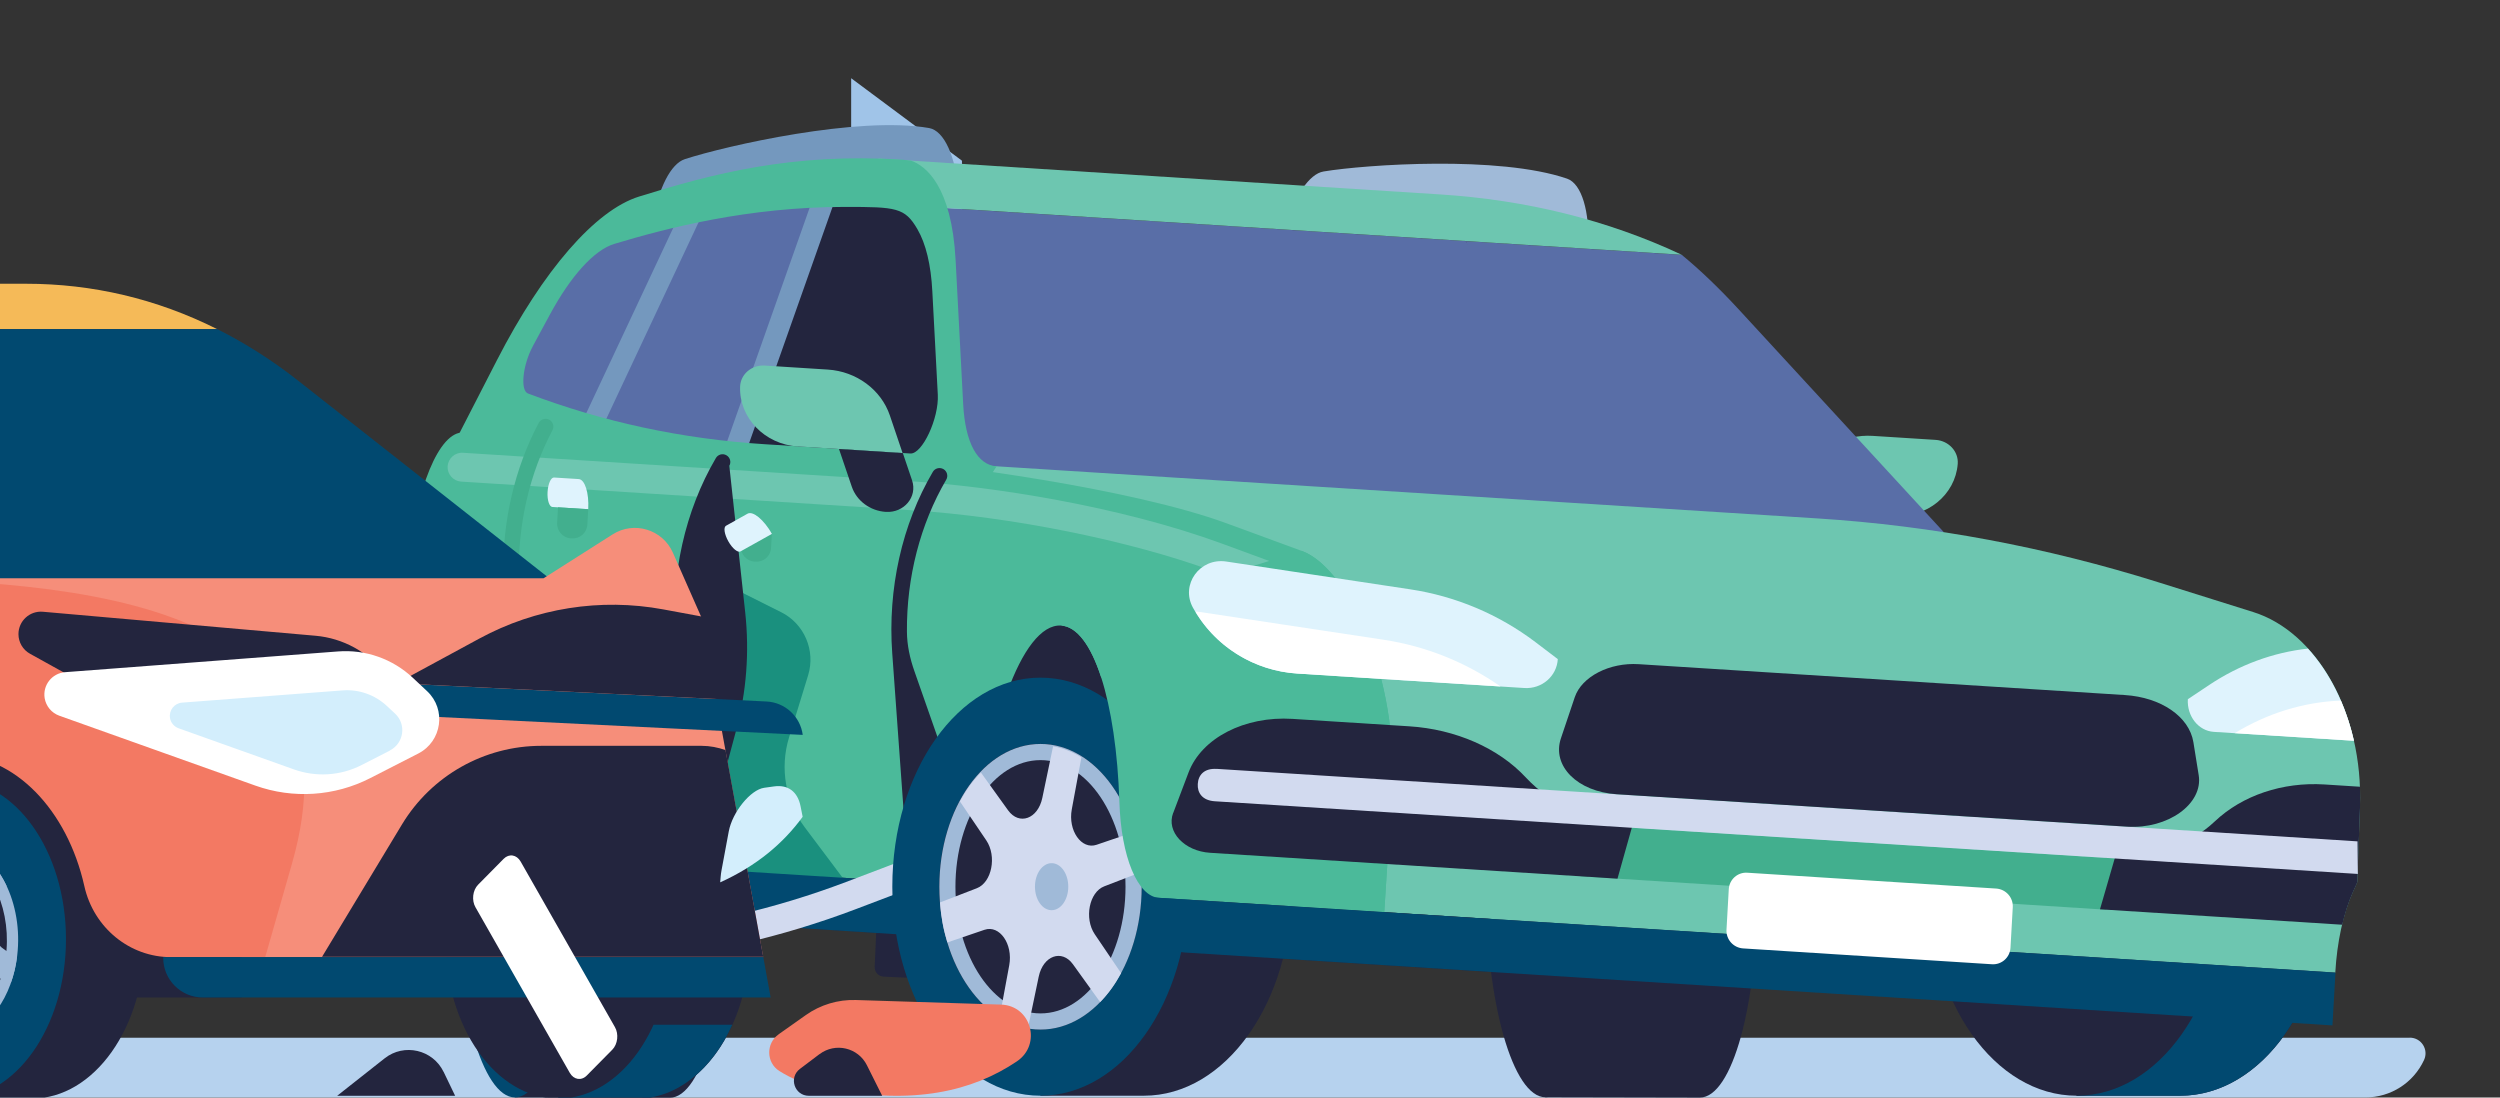 <?xml version="1.0" encoding="UTF-8"?>
<svg id="Layer_1" data-name="Layer 1" xmlns="http://www.w3.org/2000/svg" width="306.17" height="134.41" xmlns:xlink="http://www.w3.org/1999/xlink" viewBox="0 0 306.17 134.41">
  <rect x="0" y="0" width="306.17" height="134.41" fill="#333333" stroke="none"/>
  <defs>
    <style>
      .cls-1 {
        fill: none;
      }

      .cls-2 {
        clip-path: url(#clippath);
      }

      .cls-3 {
        fill: #014970;
      }

      .cls-4 {
        fill: #f68e7a;
      }

      .cls-5 {
        fill: #fff;
      }

      .cls-6 {
        fill: #f5ba58;
      }

      .cls-7 {
        fill: #f37963;
      }

      .cls-8 {
        fill: #b6d2ee;
      }

      .cls-9 {
        fill: #a0c4e8;
      }

      .cls-10 {
        fill: #a0bad8;
      }

      .cls-11 {
        fill: #d2daef;
      }

      .cls-12 {
        fill: #d3eefc;
      }

      .cls-13 {
        fill: #dff3fd;
      }

      .cls-14 {
        fill: #23253e;
      }

      .cls-15 {
        fill: #42af8e;
      }

      .cls-16 {
        fill: #1a907e;
      }

      .cls-17 {
        fill: #6dc6b0;
      }

      .cls-18 {
        fill: #596ea7;
      }

      .cls-19 {
        fill: #6fc061;
      }

      .cls-20 {
        fill: #7498be;
      }

      .cls-21 {
        fill: #4bba9a;
      }
    </style>
    <clipPath id="clippath">
      <rect class="cls-1" y="-38.46" width="310.83" height="221.76"/>
    </clipPath>
  </defs>
  <g class="cls-2">
    <g>
      <g>
        <polygon class="cls-9" points="117.81 40.02 104.24 40.02 104.24 9.58 117.81 19.68 117.81 40.02"/>
        <path class="cls-19" d="m-55.5,102.68c5.51-.43,17.02-1.32,24.36-1.89,4.14-.32,7.82-2.74,9.76-6.41,6.58-12.43,19.1-20.59,33.12-21.58,7.35-.52,14.71.97,21.28,4.3l16.03,8.13c10.44,5.29,22.13,7.61,33.79,6.7l11.06-.86c3.81-.3,7.54,1.25,10.02,4.16,3.79,4.44,10.24,5.5,15.25,2.49l1.72-1.03c11.88-7.12,26.26-8.74,39.42-4.44l32.68,10.68v6.56s-218.72,0-248.34,0c-1.83,0-3.31-1.48-3.31-3.31v-.08c0-1.8,1.37-3.28,3.15-3.42Z"/>
      </g>
      <g>
        <path class="cls-8" d="m295.12,127.09H-163.02c-1.72,0-3.35.73-4.49,2.01l-1.54,1.72c-1.24,1.39-.25,3.58,1.6,3.58h457.15c3.08,0,5.88-1.79,7.17-4.59.59-1.27-.34-2.73-1.75-2.73Z"/>
        <g>
          <g>
            <path class="cls-14" d="m266.99,82.99c10.02,0,18.15,11.46,18.15,25.6,0,14.14-8.12,25.6-18.15,25.6h-12.67v-51.21h12.67Z"/>
            <path class="cls-3" d="m282.28,122.34c-3.22,7.12-8.86,11.85-15.29,11.85h-12.67v-11.85h27.96Z"/>
            <path class="cls-14" d="m236.18,108.59c0,14.14,8.12,25.6,18.15,25.6s18.15-11.46,18.15-25.6c0-14.14-8.12-25.6-18.15-25.6-10.02,0-18.15,11.46-18.15,25.6Z"/>
          </g>
          <g>
            <path class="cls-17" d="m231.91,63.2l-12.83-.82,2.07-4.38c1.42-3,4.68-4.84,8.19-4.62l7.7.49c1.61.1,2.83,1.42,2.72,2.93-.29,3.81-3.78,6.65-7.84,6.39Z"/>
            <path class="cls-17" d="m219.06,62.38l-1.5,3.18c-.9,1.9.52,4.09,2.75,4.24,1.92.12,3.71-.88,4.49-2.53l2.08-4.39-7.81-.5Z"/>
          </g>
          <path class="cls-14" d="m108.37,113.23h8.15c.64,0,1.16.52,1.16,1.16v5.41h-10.46v-5.41c0-.64.52-1.16,1.16-1.16Z" transform="translate(219.55 237.95) rotate(-177.43)"/>
          <path class="cls-14" d="m207.91,83.21c3.97,0,7.24,11.48,7.31,25.62.07,14.14-3.08,25.6-7.05,25.59l-18.91-.04-.27-51.21,18.91.04Z"/>
          <path class="cls-14" d="m181.95,108.76c.07,14.14,3.35,25.61,7.31,25.62,3.97,0,7.12-11.45,7.05-25.59-.07-14.14-3.35-25.61-7.31-25.62-3.97,0-7.12,11.45-7.05,25.59Z"/>
          <path class="cls-18" d="m192.31,62.3l-74.93-4.76-4.13-32.22,66.27,4.21c5.64,9.22,9.76,20.32,12.79,32.77Z"/>
          <path class="cls-18" d="m179.52,29.53l26.44,1.68c2.24,1.84,4.59,4.09,7.05,6.76l25.08,27.24-45.78-2.91-12.79-32.77Z"/>
          <path class="cls-18" d="m117.38,57.53l-59.45-3.78,6.62-14.55c3.47-7.63,10.72-12.85,19.06-13.72l12.24-1.28,17.39,1.11,4.13,32.22Z"/>
          <polygon class="cls-14" points="118.79 62.06 88.2 60.11 100.59 23.37 114.12 23.37 118.79 62.06"/>
          <path class="cls-10" d="m157.37,27.89c1.14-3.84,2.97-6.61,4.73-6.89,5.14-.85,21.49-1.98,29.82.88,1.8.62,2.78,4.05,2.59,8.4l-37.14-2.39Z"/>
          <path class="cls-20" d="m79.98,27c.67-3.95,2.17-6.95,3.89-7.51,5.04-1.64,21.23-5.32,29.91-3.81,1.87.32,3.27,3.53,3.61,7.84l-37.41,3.48Z"/>
          <path class="cls-17" d="m103.34,24.68l4.25-5.26,68.78,4.39c10.5.67,20.47,3.11,29.59,7.39l-102.62-6.52Z"/>
          <path class="cls-17" d="m286.02,119.12l-151.32-9.62-16.6-1.05-2.64-1.9c-2.18-1.57-3.33-8.83-2.61-16.59l1.52-16.56c.88-9.52,3.67-16.55,6.49-16.37l101.71,6.46c14.06.89,28.01,3.51,41.76,7.82l11.63,3.65c7.76,2.44,13.47,12.33,13.06,23.8l-.33,9.27-.59,1.32c-1.14,2.56-1.89,6.06-2.1,9.75Z"/>
          <path class="cls-14" d="m53.31,65.33l91.6,5.82-2.56,45.33-85.74-5.45-5.1-4.28c-1.85-1.55-2.76-6.72-2.08-11.87l3.88-29.55Z"/>
          <g>
            <path class="cls-14" d="m81.76,83.23c3.97,0,7.24,11.48,7.31,25.62.07,14.14-3.08,25.6-7.05,25.59l-18.97-.04-.27-51.21,18.97.04Z"/>
            <path class="cls-3" d="m55.74,108.78c.07,14.14,3.35,25.61,7.31,25.62,3.97,0,7.12-11.45,7.05-25.59-.07-14.14-3.35-25.61-7.31-25.62s-7.12,11.45-7.05,25.59Z"/>
            <g>
              <path class="cls-14" d="m63.01,125.75c1.48,0,3.41-4.04,4.06-11.51.78-9-.62-18.67-3.12-21.56-.39-.45-.77-.69-1.12-.69-1.48,0-3.41,4.03-4.06,11.51-.78,9,.62,18.67,3.12,21.56.39.45.77.68,1.12.68h0Z"/>
              <path class="cls-10" d="m61.48,125.42c.51.59,1.03.87,1.53.87,2.06,0,3.96-4.66,4.6-12,.79-9.14-.66-18.97-3.25-21.96-.51-.59-1.03-.87-1.53-.87-2.06,0-3.96,4.66-4.6,12-.79,9.14.66,18.97,3.25,21.96Zm-2.18-21.87c.68-7.79,2.63-11.02,3.52-11.02.18,0,.44.18.72.5,2.12,2.45,3.83,11.54,2.99,21.16-.68,7.79-2.63,11.02-3.52,11.02-.18,0-.44-.18-.72-.5-2.12-2.45-3.83-11.54-2.99-21.16Z"/>
            </g>
            <path class="cls-11" d="m60.22,114.01c.54-1.82.33-5.08-.38-5.95l-1.76-2.14c.04-.82.08-1.65.15-2.47.07-.82.16-1.59.26-2.34l1.78,1.95c.72.79,1.41-1.43,1.25-4.06l-.39-6.46c.44-.58.91-.94,1.39-1.04l.44,6.42c.18,2.61,1.08,3.65,1.64,1.89l1.38-4.32c.38,1.09.7,2.36.97,3.77l-1.34,4.47c-.54,1.82-.33,5.08.38,5.95l1.76,2.14c-.04.82-.08,1.65-.15,2.47-.07.82-.16,1.59-.26,2.34l-1.78-1.95c-.72-.79-1.41,1.43-1.25,4.06l.39,6.46c-.44.58-.91.94-1.39,1.04l-.44-6.42c-.18-2.61-1.08-3.65-1.64-1.89l-1.38,4.32c-.38-1.09-.7-2.36-.97-3.77l1.34-4.47Z"/>
            <path class="cls-10" d="m62.65,108.79c0,1.59.38,2.88.82,2.88.45,0,.8-1.29.79-2.88,0-1.59-.38-2.88-.82-2.88-.45,0-.8,1.29-.79,2.88Z"/>
          </g>
          <path class="cls-21" d="m170.48,96.76l-.95,14.95-27.59-1.75c-2.62-.17-4.64-5.02-4.85-11.75-.39-12.22-3.21-21.35-7.14-21.6-4.8-.3-9.45,12.72-10.37,29.04-.06.97-.09,1.93-.12,2.88l-43.86-2.79c-2.13-.13-3.75-4.21-3.81-9.73-.14-13.18-3.04-23.29-7.18-23.55-4.8-.3-9.45,12.72-10.37,29.04-.05.97-.09,1.93-.12,2.88l-2.87-1.91c-2.29-1.58-3.51-8.84-2.79-16.6l1.55-16.55c.89-9.52,3.8-16.54,6.76-16.35l49.54,3.15c9.97.63,32.55,3.8,43.88,7.96l9.23,3.39c5.95,2.19,11.9,16.09,11.06,29.3Z"/>
          <path class="cls-16" d="m103.59,108.02h-18.26v-38.22s10.33,5.17,10.33,5.17c2.84,1.42,4.24,4.69,3.31,7.73l-2.34,7.62c-1.15,3.76-.44,7.84,1.92,10.99l5.04,6.71Z"/>
          <path class="cls-3" d="m73.07,112.08l46.55,2.96-.18-6.51-46.01-2.92c-.87-.05-1.59,2.19-1.4,4.33.11,1.26.52,2.11,1.03,2.14Z"/>
          <polygon class="cls-14" points="182.53 112.54 140.55 109.87 140.18 116.34 182.16 119.01 182.53 112.54"/>
          <polygon class="cls-20" points="87.7 57.88 90.41 58.05 102.26 24.49 99.55 24.32 87.7 57.88"/>
          <polygon class="cls-20" points="68.94 56.69 71.64 56.86 87.28 23.54 84.58 23.37 68.94 56.69"/>
          <path class="cls-21" d="m110.41,19.55c-13.38-.85-23.19,1.73-32.14,4.52-5.36,1.67-11.75,9.02-17.41,20.04l-7.1,13.82,65.02,4.13,3.28-4.95c-2.36-.15-3.85-2.91-4.1-7.59l-.93-17.68c-.48-9.05-3.65-11.54-5.47-12.17l-1.17-.13Zm-45.17,22.87l2.08-3.85c2.58-4.79,5.46-7.96,7.91-8.7,6.47-1.95,16.43-4.53,28.21-4.53h.09c6.2,0,7.28.07,8.82,2.72,1.04,1.79,1.66,4.35,1.83,7.62l.67,12.66c.15,2.89-1.9,7.29-3.36,7.2l-17.88-1.14c-10.08-.64-19.75-2.72-28.95-6.21-.97-.37-.65-3.47.58-5.76Z"/>
          <path class="cls-11" d="m118.57,106.12c.89-.36,1.34-1.37,1-2.27-.35-.91-1.37-1.37-2.28-1.03l-13.69,5.2c-8.71,3.3-17.98,5.45-27.58,6.39-.97.09-1.68.96-1.59,1.93.09.97.96,1.68,1.93,1.59,9.9-.96,19.48-3.18,28.48-6.6l13.69-5.2s.02,0,.03-.01Z"/>
          <path class="cls-17" d="m158.28,73.43c.75.03,1.47-.41,1.74-1.16.34-.91-.13-1.93-1.05-2.27l-9.22-3.39c-12.73-4.68-28.44-7.05-38.03-7.66l-55.02-3.5c-.97-.07-1.81.68-1.88,1.65-.06.97.68,1.81,1.65,1.88l55.02,3.5c12.31.78,26.85,3.71,37.04,7.45l9.22,3.39c.17.06.35.1.53.11Z"/>
          <path class="cls-14" d="m111.99,106.04s.08,0,.11,0c.53-.04,7.51-1.66,7.47-2.19l-7.58-21.64c-.55-1.56-.91-3.2-.92-4.85-.05-6.65,1.63-13.17,4.81-18.61.27-.45.11-1.04-.34-1.3-.46-.26-1.04-.11-1.3.34-3.78,6.44-5.54,14.33-4.97,22.21l1.82,25.17c.04.49.43.86.91.88Z"/>
          <path class="cls-14" d="m89.31,57.06c.27-.45.11-1.04-.34-1.3-.45-.27-1.04-.11-1.3.34-3.78,6.45-5.54,14.33-4.97,22.21l1.82,25.17c.04.49.43.86.91.88.04,0,.08,0,.11,0,.53-.04.92-.49.88-1.02l3.74-13.92c1.26-4.68,1.63-9.55,1.11-14.37l-1.95-17.99Z"/>
          <path class="cls-15" d="m62.54,71.37s.04,0,.06,0c.53,0,.95-.44.94-.97-.1-6.3,1.32-12.42,4.12-17.71.25-.46.07-1.04-.4-1.29-.46-.24-1.04-.07-1.29.4-2.94,5.57-4.44,12.01-4.34,18.62,0,.51.41.91.91.94Z"/>
          <path class="cls-17" d="m97.71,54.67l12.83.82-1.56-4.61c-1.07-3.16-4.1-5.4-7.61-5.62l-7.7-.49c-1.61-.1-2.97,1.05-3.03,2.57-.14,3.82,3.01,7.08,7.07,7.34Z"/>
          <path class="cls-14" d="m110.57,55.49l1.13,3.34c.68,2.01-.98,4-3.21,3.86-1.92-.12-3.58-1.35-4.17-3.08l-1.57-4.62,7.81.5Z"/>
          <g>
            <path class="cls-13" d="m288.28,90.72l-17.16-1.09c-1.88-.12-3.3-1.91-3.18-4l2.61-1.74c3.7-2.47,7.83-3.99,12.1-4.46,2.62,2.87,4.61,6.8,5.63,11.3Z"/>
            <path class="cls-5" d="m288.28,90.72l-14.6-.93c4-2.44,8.45-3.82,13-3.99.66,1.54,1.21,3.18,1.6,4.91Z"/>
          </g>
          <path class="cls-15" d="m92.42,68.78h.12c.99.07,1.84-.68,1.89-1.67l.11-1.9-3.7-.23-.11,1.9c-.06.99.7,1.84,1.69,1.91Z"/>
          <path class="cls-13" d="m72.04,62.36c.11-1.99-.41-3.65-1.17-3.69l-3.02-.19c-.38-.02-.73.76-.79,1.76-.06,1,.21,1.82.59,1.85l4.4.28h0Z"/>
          <path class="cls-15" d="m69.92,65.93h.12c.99.07,1.83-.68,1.89-1.67l.11-1.9-3.7-.23-.11,1.9c-.06.99.7,1.84,1.69,1.91Z"/>
          <g>
            <path class="cls-14" d="m140.09,82.99c10.02,0,18.14,11.46,18.14,25.6,0,14.14-8.12,25.6-18.14,25.6h-12.67v-51.21h12.67Z"/>
            <path class="cls-3" d="m109.28,108.59c0,14.14,8.12,25.6,18.14,25.6,10.02,0,18.15-11.46,18.15-25.6,0-14.14-8.12-25.6-18.15-25.6-10.02,0-18.14,11.46-18.14,25.6Z"/>
            <path class="cls-14" d="m115.03,108.59c0,9.66,5.55,17.49,12.39,17.49,6.84,0,12.39-7.83,12.39-17.49,0-9.66-5.55-17.49-12.39-17.49-6.84,0-12.39,7.83-12.39,17.49Z"/>
            <path class="cls-10" d="m127.43,91.11c-6.84,0-12.39,7.83-12.39,17.49s5.55,17.49,12.39,17.49c6.84,0,12.39-7.83,12.39-17.49,0-9.66-5.55-17.49-12.39-17.49Zm0,33c-5.74,0-10.42-6.96-10.42-15.51s4.67-15.51,10.42-15.51,10.41,6.96,10.41,15.51c0,8.55-4.67,15.51-10.41,15.51Z"/>
            <path class="cls-11" d="m123.6,118.21c.48-2.59-1.18-4.97-3.03-4.34l-4.55,1.55c-.23-.77-.44-1.56-.59-2.4-.15-.83-.25-1.67-.31-2.5l4.51-1.74c1.84-.71,2.47-3.92,1.16-5.86l-3.23-4.77c.72-1.34,1.58-2.54,2.57-3.54l3.33,4.63c1.36,1.88,3.65,1.05,4.19-1.52l1.32-6.32c1.21.21,2.37.67,3.47,1.35l-1.18,6.37c-.48,2.59,1.18,4.97,3.03,4.34l4.55-1.55c.23.77.44,1.56.59,2.4.15.83.25,1.67.31,2.5l-4.51,1.74c-1.84.71-2.47,3.92-1.16,5.86l3.23,4.77c-.72,1.34-1.58,2.54-2.57,3.54l-3.33-4.63c-1.36-1.88-3.65-1.05-4.19,1.52l-1.32,6.32c-1.21-.21-2.37-.67-3.47-1.35l1.18-6.37Z"/>
            <path class="cls-10" d="m126.75,108.59c0,1.59.91,2.88,2.04,2.88s2.04-1.29,2.04-2.88-.91-2.88-2.04-2.88-2.04,1.29-2.04,2.88Z"/>
          </g>
          <path class="cls-7" d="m95.35,126.68c-1.56,1.1-1.52,3.46.09,4.48,1.43.9,2.99,1.56,4.67,1.89l1.64.32c10.12,1.97,17.35.28,22.79-3.39,3.07-2.07,1.75-6.84-1.95-6.95l-17.77-.56c-2.19-.07-4.35.58-6.14,1.85l-3.34,2.36Z"/>
          <path class="cls-21" d="m159.42,67.46c5.95,2.19,11.9,16.09,11.06,29.3l-.95,14.95-27.59-1.75c-2.62-.17-4.64-5.02-4.85-11.75-.39-12.22-3.21-21.35-7.14-21.6l29.48-9.15Z"/>
          <path class="cls-15" d="m257.93,111.41l-64.37-4.09,1.61-6.3c.37.04.73.1,1.11.12l60.26,3.83c1.08.07,2.13-.05,3.12-.32l-1.73,6.75Z"/>
          <path class="cls-14" d="m143.68,99.57l1.88-4.97c1.6-4.22,6.87-6.93,12.73-6.56l14.3.91c5.68.36,10.93,2.67,14.26,6.25,3.08,3.32,7.82,5.52,13.01,6.12l-1.77,6.29-49.89-3.17c-3.17-.2-5.39-2.58-4.53-4.87Z"/>
          <path class="cls-14" d="m259.01,105.08c4.7.03,9.16-1.58,12.26-4.51,3.35-3.16,8.28-4.82,13.39-4.5l4.36.28c.03.8.04,1.61.01,2.43l-.33,9.27-.59,1.32c-.5,1.13-.92,2.45-1.26,3.88l-29.67-1.89,1.82-6.28Z"/>
          <path class="cls-11" d="m148.99,94.16l139.73,8.88.04,3.99-139.99-8.9c-1.52-.1-2.15-1.03-2.08-2.12.06-1.1.79-1.94,2.31-1.84Z"/>
          <path class="cls-3" d="m145.07,116.65l140.58,8.93.37-6.47-144.57-9.19-.14,2.48c-.12,2.21,1.56,4.11,3.77,4.25Z"/>
          <path class="cls-5" d="m213.47,116.15l30.48,1.94c1.19.08,2.2-.83,2.27-2.01l.28-4.97c.07-1.19-.84-2.21-2.03-2.29l-30.48-1.94c-1.19-.08-2.2.83-2.27,2.01l-.28,4.97c-.07,1.19.84,2.21,2.03,2.29Z"/>
          <path class="cls-14" d="m198,97.27l62.51,3.97c4.99.32,9.33-2.8,8.76-6.31l-.65-4.04c-.51-3.12-3.95-5.49-8.4-5.77l-59.52-3.78c-3.59-.23-6.99,1.53-7.84,4.04l-1.7,5.05c-1.13,3.37,2.03,6.53,6.84,6.84Z"/>
          <g>
            <path class="cls-13" d="m158.88,82.49l27.8,1.77c2.15.14,3.98-1.45,4.1-3.54l-2.75-2.09c-4.48-3.39-9.76-5.62-15.35-6.46l-22.5-3.4c-3.24-.49-5.63,2.82-4.09,5.64,2.55,4.67,7.4,7.74,12.79,8.08Z"/>
            <path class="cls-5" d="m169.45,78.35c5.16.78,10.06,2.75,14.31,5.72l-24.88-1.58c-5.2-.33-9.87-3.2-12.48-7.59.18,0,.37.02.56.05l22.5,3.4Z"/>
          </g>
          <g>
            <path class="cls-6" d="m-52.3,40.3l2.62-5.57,52.87.02c8.08,0,15.95,1.82,23.39,5.55H-52.3Z"/>
            <path class="cls-3" d="m26.59,40.3c3.42,1.71,6.75,3.82,9.96,6.35l32.79,25.8-200.75-1.58c3.31-8.5,6.07-17.45,12.27-23.51l24.17-7.05H26.59Z"/>
            <path class="cls-14" d="m78.03,95.5h-9.66s0,39.04,0,39.04h9.66c7.64,0,13.83-8.74,13.83-19.52,0-10.78-6.19-19.52-13.83-19.52Z"/>
            <path class="cls-3" d="m68.37,134.54h9.66c4.9,0,9.2-3.61,11.65-9.04h-21.31s0,9.04,0,9.04Z"/>
            <path class="cls-14" d="m68.37,95.5c-7.64,0-13.83,8.74-13.83,19.52,0,10.78,6.19,19.52,13.83,19.52s13.83-8.74,13.83-19.52-6.19-19.52-13.83-19.52Z"/>
            <path class="cls-4" d="m75.02,65.45l-8.45,5.37H-35.63c-5.46,0-10.06,13.14-10.71,20.31l-1.14,12.48c-.53,5.85,2.46,11.24,6.83,12.31l5.28,1.3H-3.33s96.8,0,96.8,0l-7.62-41.73-3.44-7.8c-1.26-2.85-4.76-3.92-7.39-2.24Z"/>
            <path class="cls-3" d="m46.01,83.56l-.19,3.86,52.49,2.58c-.3-2.26-2.17-3.98-4.44-4.09l-47.86-2.35Z"/>
            <path class="cls-14" d="m-125.61,87.55H29.61v34.61H-114.3s-22.3-4.94-22.3-4.94c-3.73-1.09-1.59-10.71-.85-14.66l11.84-15.01Z"/>
            <path class="cls-14" d="m3.9,95.5c7.64,0,13.83,8.74,13.83,19.52,0,10.78-6.19,19.52-13.83,19.52H-5.75v-39.04H3.9Z"/>
            <path class="cls-3" d="m-19.58,115.02c0,10.78,6.19,19.52,13.83,19.52,7.64,0,13.83-8.74,13.83-19.52,0-10.78-6.19-19.52-13.83-19.52-7.64,0-13.83,8.74-13.83,19.52Z"/>
            <path class="cls-7" d="m-133.25,76.91l112.82-6.09c32.5,0,65.21,3.47,56.18,34.98l-3.27,11.42h-11.54c-5.05,0-9.47-3.59-10.61-8.7-2.08-9.28-8.49-16.09-16.08-16.09-9.26,0-16.79,10.14-16.79,22.59,0,.74.03,1.47.08,2.2h-72.68c-4.1,0-7.67-3.02-8.38-7.22-1.7-10.02-8.38-17.57-16.37-17.57-9.26,0-16.79,10.14-16.79,22.59,0,.74.03,1.47.08,2.2-2.15-.41-3.27-3.4-3.75-7.08-1.39-10.67.52-8.77,7.1-33.24Z"/>
            <path class="cls-3" d="m19.99,117.22v.09c0,2.68,2.17,4.85,4.85,4.85h69.54s-.9-4.94-.9-4.94H19.99Z"/>
            <path class="cls-14" d="m-6.27,126.33c-.79,0-1.59-.18-2.35-.53-4.17-1.92-6.44-8.32-5.05-14.27,1.07-4.61,4.05-7.7,7.4-7.7.8,0,1.59.18,2.35.53,4.17,1.92,6.44,8.32,5.06,14.27-1.07,4.61-4.05,7.7-7.41,7.7Z"/>
            <path class="cls-10" d="m-3.64,103.74c-.88-.4-1.76-.59-2.64-.59-3.57,0-6.9,3.19-8.06,8.23-1.46,6.26.98,12.99,5.43,15.04.88.4,1.76.59,2.64.59,3.57,0,6.9-3.19,8.07-8.23,1.46-6.26-.98-12.99-5.43-15.04ZM.47,118.48c-1,4.29-3.71,7.18-6.75,7.18-.7,0-1.39-.16-2.07-.47-3.83-1.76-5.97-7.94-4.68-13.5,1-4.29,3.71-7.18,6.75-7.18.7,0,1.39.16,2.07.47,3.83,1.76,5.97,7.94,4.68,13.5Z"/>
            <path class="cls-10" d="m-11.26,116.79c-.21-1.41-1.11-2.63-2.39-3.25l-.98-.47c.07-.56.16-1.13.29-1.69.13-.56.3-1.09.48-1.6l1.39.6c.99.43,2.14.14,2.81-.7l.44-.56c.4-.51.58-1.16.49-1.8l-.47-3.42c.77-.4,1.58-.64,2.41-.72l.51,3.15c.13.78.63,1.45,1.35,1.78.98.45,2.14.18,2.83-.65l1.26-1.54c.64.75,1.19,1.62,1.64,2.58l-1.23,1.6c-.72.93-1.02,2.11-.85,3.28.21,1.41,1.11,2.63,2.39,3.25l.98.47c-.07.56-.16,1.13-.29,1.69-.13.56-.3,1.09-.48,1.6l-1.39-.6c-.99-.43-2.14-.14-2.81.7l-.44.56c-.4.51-.58,1.16-.49,1.8l.47,3.42c-.77.4-1.58.64-2.41.72l-.51-3.15c-.13-.78-.63-1.45-1.35-1.78-.98-.45-2.14-.18-2.83.65l-1.26,1.54c-.64-.75-1.19-1.62-1.64-2.58l1.23-1.6c.72-.93,1.02-2.11.85-3.28h0Z"/>
            <path class="cls-14" d="m85.92,91.34h-19.64c-6.97,0-13.43,3.65-17.04,9.61l-9.8,16.23h54.03s-4.62-25.32-4.62-25.32c-.92-.32-1.9-.52-2.92-.52Z"/>
            <path class="cls-5" d="m75.31,125.79l-11.55-20.28c-.49-.85-1.42-1-2.08-.33l-3.13,3.17c-.66.67-.81,1.91-.32,2.76l11.55,20.28c.49.85,1.42,1,2.08.33l3.13-3.17c.66-.67.81-1.91.32-2.76Z"/>
            <path class="cls-14" d="m46.29,91.8l-6.29,2.01c-4.67,1.49-9.75.99-14.04-1.39l-22.29-12.36c-.87-.48-1.41-1.4-1.41-2.4,0-1.61,1.38-2.88,2.99-2.74l33.4,2.94c3.36.3,6.45,1.99,8.5,4.67l1.46,1.9c1.99,2.59.81,6.37-2.3,7.37Z"/>
            <path class="cls-12" d="m98.3,100.04l-.25-1.27c-.35-1.81-1.53-2.7-3.25-2.46l-1.22.17c-1.67.24-3.89,2.98-4.33,5.34l-.89,4.78c-.1.52-.11.98-.16,1.46,4.47-2.02,7.73-4.78,10.1-8.03Z"/>
            <path class="cls-14" d="m85.86,75.49l-4.64-.86c-7.68-1.42-15.62-.16-22.49,3.56l-10.13,5.49,39.11,1.92c2.3-3.6,2.15-7.01-1.85-10.11Z"/>
            <path class="cls-5" d="m51.23,92.28l-5.88,3.01c-4.37,2.24-9.46,2.57-14.08.92l-24.01-8.56c-.94-.34-1.62-1.15-1.79-2.14-.26-1.59.89-3.06,2.5-3.19l33.43-2.54c3.37-.26,6.68.91,9.15,3.22l1.75,1.64c2.39,2.23,1.83,6.15-1.07,7.64Z"/>
            <path class="cls-12" d="m47.75,91.92l-3.46,1.77c-2.57,1.32-5.57,1.51-8.29.54l-14.13-5.04c-.55-.2-.96-.68-1.05-1.26-.15-.94.53-1.8,1.47-1.88l19.68-1.5c1.98-.15,3.93.54,5.39,1.89l1.03.96c1.4,1.31,1.08,3.62-.63,4.5Z"/>
          </g>
          <path class="cls-13" d="m94.54,65.38c-.99-1.73-2.32-2.84-2.99-2.47l-2.64,1.48c-.33.19-.2,1.04.29,1.91.49.87,1.16,1.42,1.49,1.23l3.85-2.15h0Z"/>
          <path class="cls-14" d="m54.33,131.27l1.41,2.93h-14.45s5.82-4.59,5.82-4.59c2.38-1.88,5.9-1.07,7.22,1.67Z"/>
          <path class="cls-14" d="m100.37,129.09l-2.41,1.82c-1.4,1.06-.66,3.29,1.1,3.29h8.98s-1.87-3.74-1.87-3.74c-1.08-2.17-3.87-2.82-5.8-1.36Z"/>
        </g>
      </g>
    </g>
  </g>
</svg>